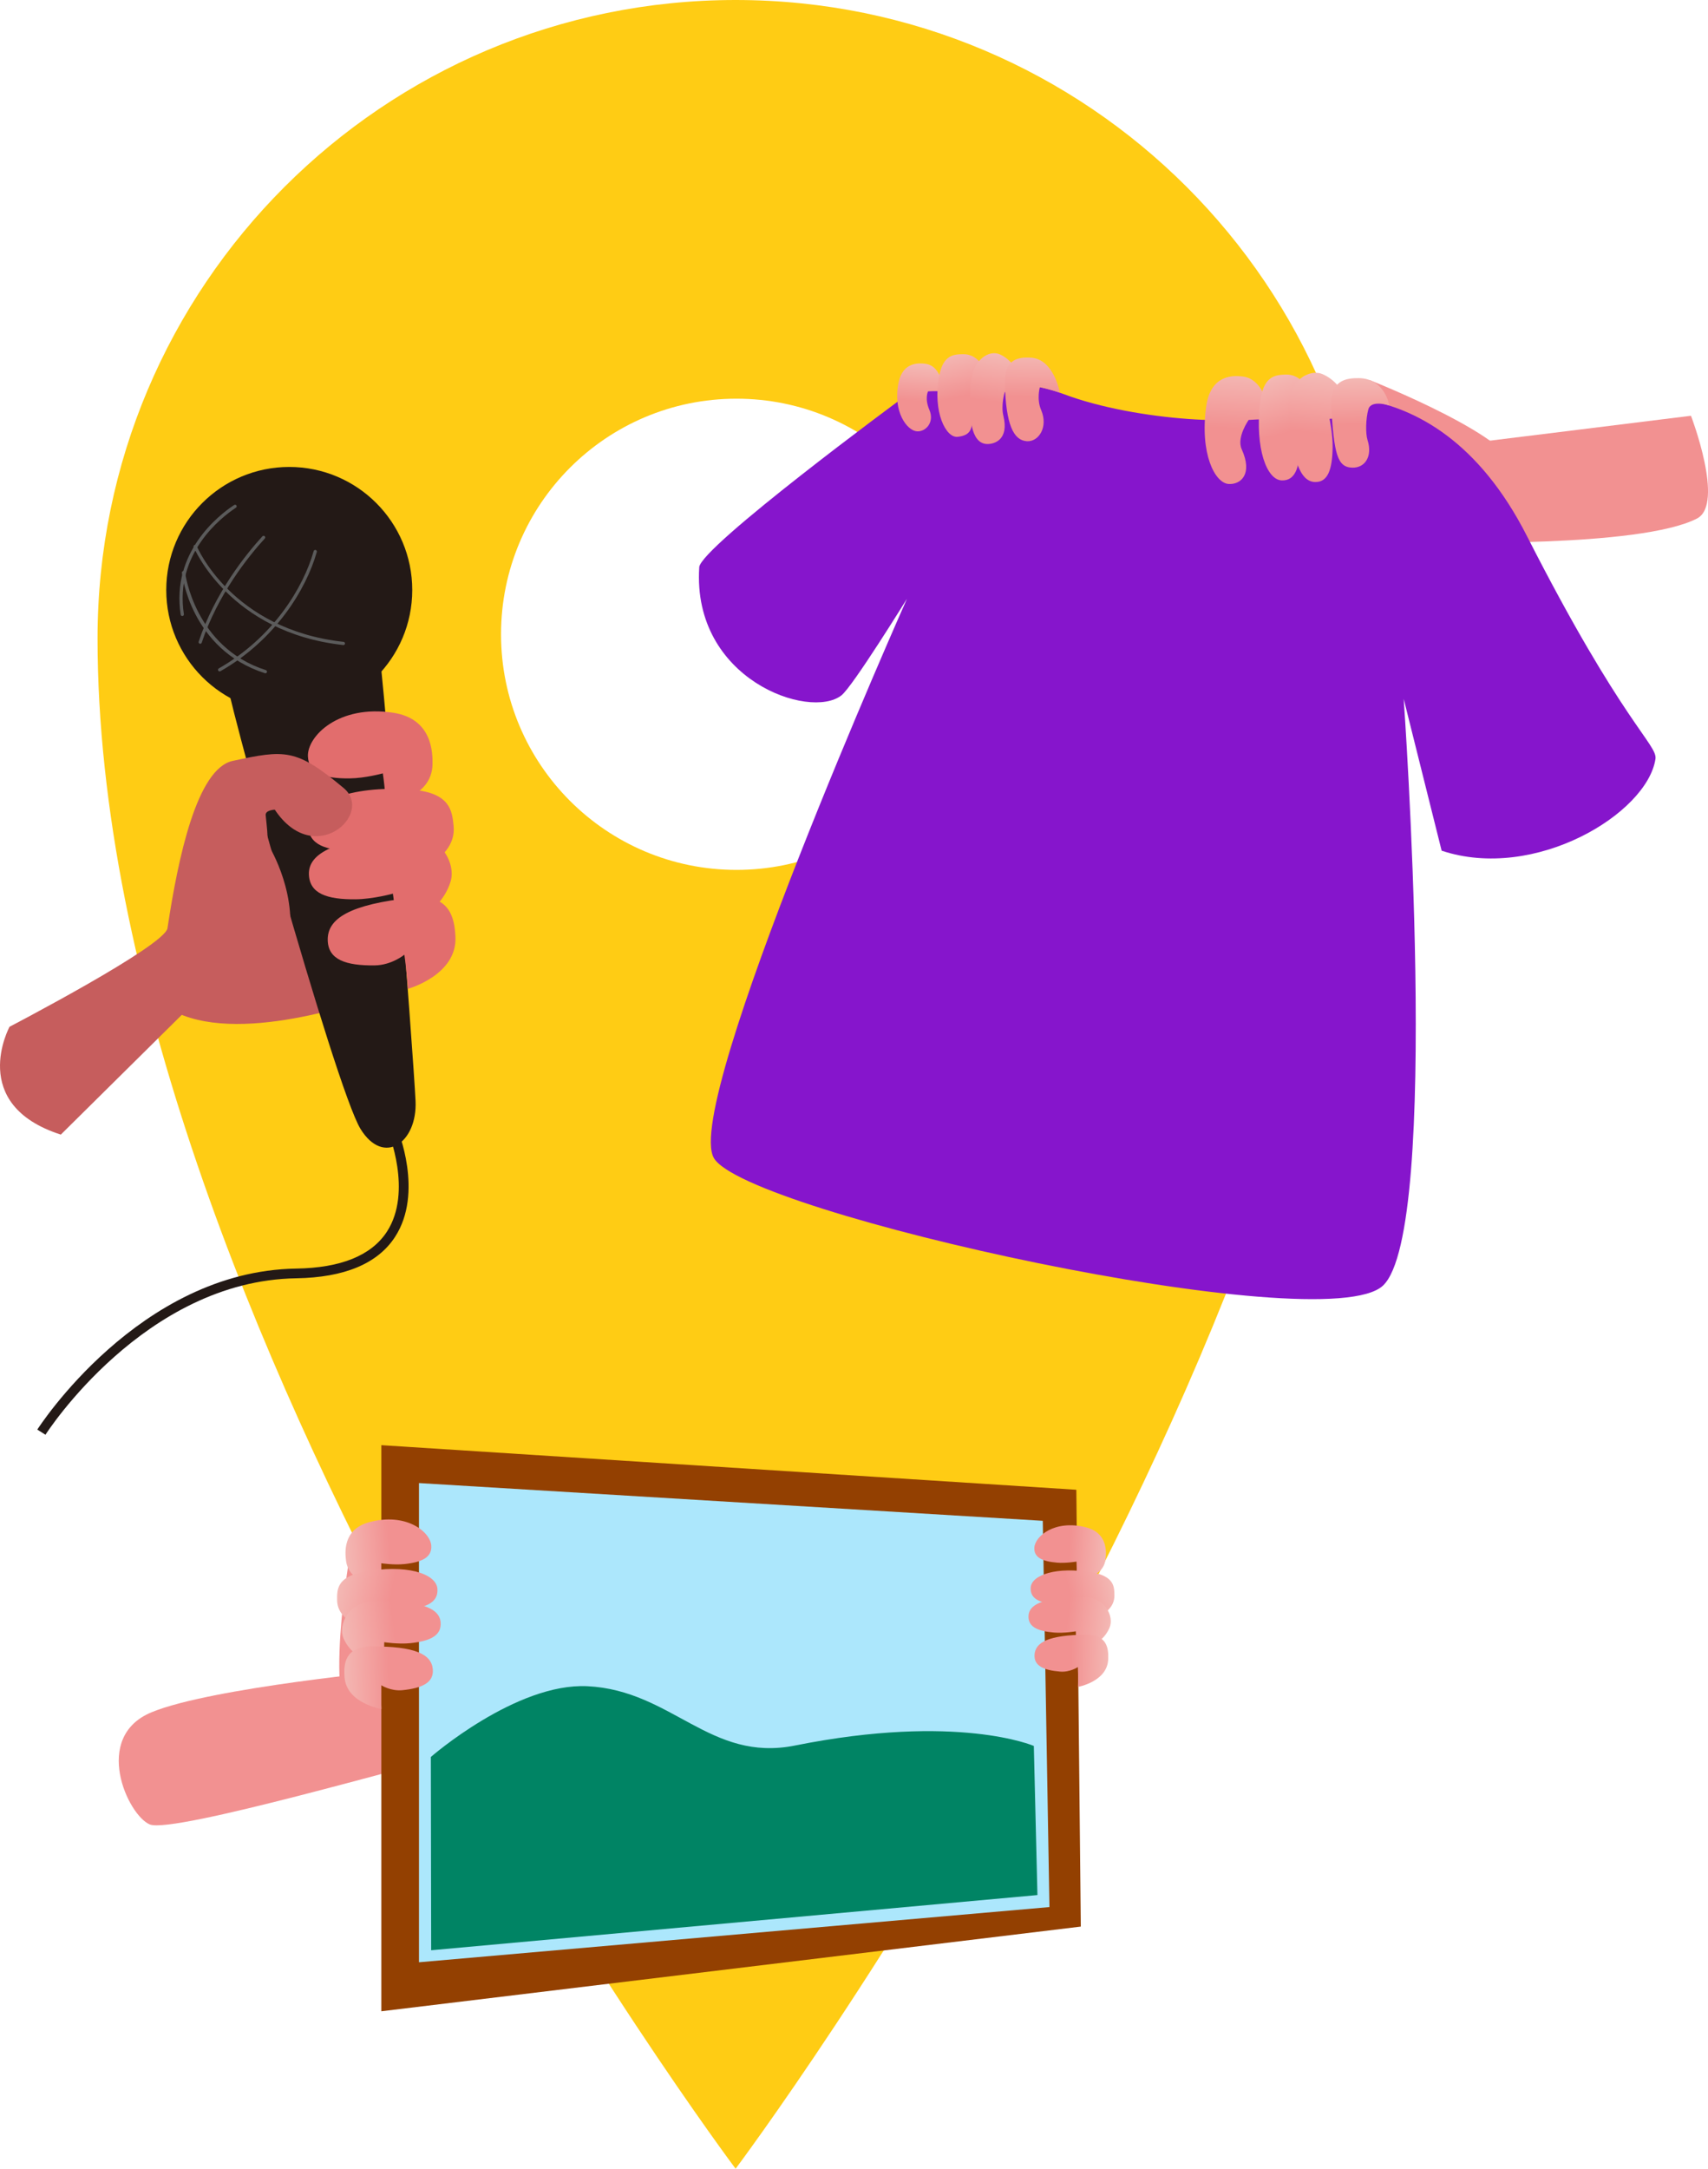 <?xml version="1.0" encoding="UTF-8"?>
<svg id="Layer_2" data-name="Layer 2" xmlns="http://www.w3.org/2000/svg" xmlns:xlink="http://www.w3.org/1999/xlink" viewBox="0 0 530.74 673.53">
  <defs>
    <style>
      .cls-1 {
        fill: #ace7fc;
      }

      .cls-2 {
        fill: #5b5b5b;
      }

      .cls-3 {
        fill: url(#linear-gradient-8);
      }

      .cls-4 {
        fill: url(#linear-gradient-7);
      }

      .cls-5 {
        fill: url(#linear-gradient-5);
      }

      .cls-6 {
        fill: url(#linear-gradient-6);
      }

      .cls-7 {
        fill: url(#linear-gradient-9);
      }

      .cls-8 {
        fill: url(#linear-gradient-4);
      }

      .cls-9 {
        fill: url(#linear-gradient-3);
      }

      .cls-10 {
        fill: url(#linear-gradient-2);
      }

      .cls-11 {
        fill: #f29191;
      }

      .cls-12 {
        fill: url(#linear-gradient);
      }

      .cls-13 {
        fill: #e26d6d;
      }

      .cls-14 {
        fill: #008464;
      }

      .cls-15 {
        fill: #231916;
      }

      .cls-16 {
        fill: #8615cc;
      }

      .cls-17 {
        fill: url(#linear-gradient-10);
      }

      .cls-18 {
        fill: url(#linear-gradient-11);
      }

      .cls-19 {
        fill: url(#linear-gradient-12);
      }

      .cls-20 {
        fill: url(#linear-gradient-13);
      }

      .cls-21 {
        fill: url(#linear-gradient-14);
      }

      .cls-22 {
        fill: url(#linear-gradient-15);
      }

      .cls-23 {
        fill: url(#linear-gradient-16);
      }

      .cls-24 {
        fill: #ffcc14;
      }

      .cls-25 {
        fill: #c65d5d;
      }

      .cls-26 {
        fill: #934001;
      }
    </style>
    <linearGradient id="linear-gradient" x1="187.42" y1="198.76" x2="188.24" y2="182.24" gradientTransform="translate(139.72 -49.02) rotate(1.03) scale(.77 .86) skewX(1.74)" gradientUnits="userSpaceOnUse">
      <stop offset="0" stop-color="#f29191"/>
      <stop offset="1" stop-color="#f4c3be"/>
    </linearGradient>
    <linearGradient id="linear-gradient-2" x1="220.45" y1="198.11" x2="216.13" y2="179.03" gradientTransform="translate(94.67 -52.88) rotate(-.16) scale(.94 .89) skewX(-.71)" xlink:href="#linear-gradient"/>
    <linearGradient id="linear-gradient-3" x1="225.38" y1="207.63" x2="227.13" y2="188.75" gradientTransform="translate(106.4 -86.81) rotate(1.11) scale(.89 1) skewX(1.93)" xlink:href="#linear-gradient"/>
    <linearGradient id="linear-gradient-4" x1="244.18" y1="204.04" x2="244.29" y2="187.01" gradientTransform="translate(86.92 -87.85) rotate(.76) scale(.95 1.02) skewX(1.16)" xlink:href="#linear-gradient"/>
    <linearGradient id="linear-gradient-5" x1="354.74" y1="214.31" x2="355.73" y2="194.46" gradientTransform="translate(43.6 -108.09) rotate(-.15) scale(.92 1.13) skewX(3.9)" xlink:href="#linear-gradient"/>
    <linearGradient id="linear-gradient-6" x1="382.59" y1="212.61" x2="378.26" y2="193.48" gradientTransform="translate(-14.83 -98.58) rotate(-1.35) scale(1.06 1.14) skewX(1.15)" xlink:href="#linear-gradient"/>
    <linearGradient id="linear-gradient-7" x1="391.98" y1="216.58" x2="393.73" y2="197.72" gradientTransform="translate(-18.04 -118.35) rotate(-.94) scale(1.06 1.2) skewX(2.05)" xlink:href="#linear-gradient"/>
    <linearGradient id="linear-gradient-8" x1="403.55" y1="211.07" x2="403.65" y2="194.7" gradientTransform="translate(-14.83 -98.58) rotate(-1.35) scale(1.06 1.14) skewX(1.15)" xlink:href="#linear-gradient"/>
    <linearGradient id="linear-gradient-9" x1="439.44" y1="400.54" x2="440.18" y2="385.64" gradientTransform="translate(737.4 46.83) rotate(90.61)" xlink:href="#linear-gradient"/>
    <linearGradient id="linear-gradient-10" x1="453.28" y1="400.05" x2="449.38" y2="382.79" gradientTransform="translate(737.4 46.83) rotate(90.61)" xlink:href="#linear-gradient"/>
    <linearGradient id="linear-gradient-11" x1="461.4" y1="400.92" x2="462.98" y2="383.9" gradientTransform="translate(737.4 46.83) rotate(90.61)" xlink:href="#linear-gradient"/>
    <linearGradient id="linear-gradient-12" x1="473.17" y1="399.53" x2="473.26" y2="384.17" gradientTransform="translate(737.4 46.83) rotate(90.61)" xlink:href="#linear-gradient"/>
    <linearGradient id="linear-gradient-13" x1="432.46" y1="1046.53" x2="433.35" y2="1028.65" gradientTransform="translate(-937.87 80.77) rotate(88.29) scale(1 -1)" xlink:href="#linear-gradient"/>
    <linearGradient id="linear-gradient-14" x1="447.62" y1="1046.23" x2="442.93" y2="1025.51" gradientTransform="translate(-937.87 80.77) rotate(88.29) scale(1 -1)" xlink:href="#linear-gradient"/>
    <linearGradient id="linear-gradient-15" x1="457.36" y1="1047.27" x2="459.26" y2="1026.84" gradientTransform="translate(-937.87 80.77) rotate(88.29) scale(1 -1)" xlink:href="#linear-gradient"/>
    <linearGradient id="linear-gradient-16" x1="471.49" y1="1045.14" x2="471.6" y2="1026.7" gradientTransform="translate(-937.87 80.77) rotate(88.29) scale(1 -1)" xlink:href="#linear-gradient"/>
  </defs>
  <g id="Layer_1-2" data-name="Layer 1">
    <path class="cls-24" d="M228.58,0C119.08,0,30.31,88.76,30.31,198.26c0,211.07,198.27,475.27,198.27,475.27,0,0,198.26-264.2,198.26-475.27C426.84,88.76,338.07,0,228.58,0ZM228.86,270.16c-40.41,0-73.17-32.76-73.17-73.17s32.76-73.17,73.17-73.17,73.17,32.76,73.17,73.17-32.76,73.17-73.17,73.17Z"/>
    <path class="cls-11" d="M425.61,118.04s47.42,18.65,45.27,28.99c-2.16,10.33-15.32,7.34-15.32,7.34l-33.63-26.73,3.69-9.6Z"/>
    <path class="cls-11" d="M137.69,546.03c-6.41.96-83.86,23.58-91.14,20.58-6.84-2.82-18.02-27.12.49-34.82,18.51-7.7,76.69-13.16,76.69-13.16l13.95,27.4Z"/>
    <path class="cls-11" d="M108.94,481.64s-9.22,51.36,2.18,55.08c11.4,3.71,19.77,2.97,19.77,2.97l-9.88-57.91-12.07-.14Z"/>
    <path class="cls-11" d="M433.74,140.4c6.45-.68,91.71-11.28,91.71-11.28,0,0,10.54,27.45,1.88,31.91-17.82,9.18-80.87,7.36-80.87,7.36l-12.72-28Z"/>
    <path class="cls-16" d="M217.27,176.18c.41-6.33,62.69-52.2,62.69-52.2,0,0,27.07-10.43,50.45-1.63s59.19,9.9,62.49,6.04c3.31-3.86,51.79-20.38,81.54,38.01s40.66,64.84,39.97,69.33c-2.61,16.96-37.5,38.11-66.44,28.46l-11.79-47.16s11.79,165.08-6.43,182.23c-18.22,17.15-198.3-22.51-207.95-39.66-9.65-17.15,60.03-173.65,60.03-173.65,0,0-16.85,27.26-20.37,30.01-9.81,7.69-46.42-4.9-44.18-39.78Z"/>
    <path class="cls-25" d="M118.78,308.96c-.91,0-39.36,14.95-61.82,6.41-22.46-8.54,22.92-57.83,25.21-58.13s36.61,51.72,36.61,51.72Z"/>
    <path class="cls-15" d="M70.19,209.61c-1.7-.36,33.91,128.16,41.85,141.02,7.16,11.6,17.66,4.3,17.09-8.67s-10.76-146.43-12.25-145.79-18.21,19.55-46.7,13.44Z"/>
    <path class="cls-13" d="M119.92,249.65s14.36-1.34,14.48-12.38c.04-3.38,0-14.04-12.17-15.91-17.06-2.62-26.77,7.33-26.55,13.5.19,5.3,5,6.96,12.96,6.88,4.76-.04,10.32-1.56,10.32-1.56.74,5.06.96,9.47.96,9.47Z"/>
    <path class="cls-13" d="M122.89,273.05s19.32-4.61,18.06-16.59c-.48-4.54-.94-10.29-13.1-11.23-19.29-1.48-32.37,4.32-32.12,11.25.21,5.94,5.61,7.8,14.53,7.71,5.34-.05,11.57-1.75,11.57-1.75.83,5.67,1.07,10.61,1.07,10.61Z"/>
    <path class="cls-13" d="M123.15,288.15s13.32-2.87,16.87-14.38c1.87-6.08-3.93-16.27-15.91-14.97-19.23,2.08-28.37,5.85-28.12,12.78.21,5.94,5.61,7.8,14.53,7.71,5.34-.05,11.57-1.75,11.57-1.75.83,5.67,1.07,10.61,1.07,10.61Z"/>
    <path class="cls-13" d="M126.72,307.11s15.47-4.26,14.8-16.29c-.3-5.44-1.51-13.33-13.49-12.03-19.23,2.08-26.43,6.4-26.19,13.32.21,5.94,5.61,7.8,14.53,7.71,5.34-.05,9.28-3.32,9.28-3.32.83,5.67,1.07,10.61,1.07,10.61Z"/>
    <path class="cls-25" d="M2.97,318.87s48.24-25.1,49.07-30.6c3.31-21.95,9.16-49.59,20.29-51.97,16.18-3.46,19.65-3.96,34.47,8.45,9.56,8.01-9.12,25.13-21.41,6.71,0,0-3,.09-2.83,1.74.33,3.34.77,6.45.44,8.56,0,0,9.16,14.02,6.88,30.06-3.63,25.56-8.7,23.6-32.46,22.44l-38.52,38.11c-29.09-9.35-15.93-33.5-15.93-33.5Z"/>
    <circle class="cls-15" cx="89.88" cy="183.24" r="38.22"/>
    <path class="cls-15" d="M14.13,445.58l-2.54-1.6c.31-.49,31.62-49.25,80.42-50,13.9-.21,23.4-4.07,28.21-11.45,8.11-12.44.39-31.09.31-31.28l2.76-1.17c.35.82,8.43,20.29-.55,34.08-5.39,8.28-15.72,12.59-30.69,12.83-47.16.73-77.63,48.12-77.93,48.6Z"/>
    <path class="cls-2" d="M106.71,200.33s-.04,0-.06,0c-35.39-3.89-46.41-30.24-46.48-30.5-.07-.27.09-.54.36-.61.26-.07.54.09.61.36.07.25,10.84,25.94,45.62,29.76.27.03.47.28.44.55-.03.26-.25.45-.5.45Z"/>
    <path class="cls-2" d="M82.46,209.09c-.05,0-.1,0-.15-.02-23.16-7.4-25.77-30.95-25.79-31.19-.02-.28.18-.52.46-.54.27-.04.52.18.54.46.02.23,2.93,23.24,25.1,30.32.26.08.41.37.32.63-.07.21-.26.35-.48.35Z"/>
    <path class="cls-2" d="M68.24,208.51c-.17,0-.34-.09-.43-.25-.14-.24-.05-.55.19-.68,16.86-9.59,26.28-25.1,29.47-36.43.08-.27.35-.42.62-.35.27.08.42.35.35.62-3.25,11.52-12.82,27.29-29.94,37.03-.08.04-.16.07-.25.07Z"/>
    <path class="cls-2" d="M62.21,199.94c-.05,0-.11,0-.16-.03-.26-.09-.4-.37-.32-.63,5.03-15.1,14.57-26.98,19.81-32.72.19-.2.5-.22.71-.03.2.19.22.5.03.71-5.19,5.68-14.63,17.44-19.6,32.36-.07.21-.27.34-.47.34Z"/>
    <path class="cls-2" d="M56.64,191.32c-.24,0-.46-.18-.49-.42-3.01-19.35,11.82-30.88,16.44-33.95l.17-.11c.23-.16.54-.1.7.13.15.23.1.54-.13.69l-.18.12c-4.49,2.99-18.92,14.2-16.01,32.96.04.27-.14.53-.42.57-.03,0-.05,0-.08,0Z"/>
    <path class="cls-12" d="M293.08,121.54s-.15-7.9-5.58-8.57c-1.66-.2-6.91-.76-8.27,5.77-1.9,9.16,2.65,15,5.7,15.22,2.62.19,5.57-2.7,3.85-6.7-1.52-3.53-.4-5.72-.4-5.72,2.52-.13,4.7,0,4.7,0Z"/>
    <path class="cls-10" d="M308.17,121.06s-1.69-11.23-8.93-11.06c-2.74.06-6.21.06-7.45,6.96-1.96,10.93,2.1,19.15,5.83,18.7s5.15-2.09,4.1-8.28c-.51-3.02.03-6.2.03-6.2,3.44-.21,6.41-.12,6.41-.12Z"/>
    <path class="cls-9" d="M318.3,121.76s-1.09-8.67-7.51-11.67c-3.39-1.58-8.59,1.48-9.18,9.18-1,13.19,1.03,18.63,5.26,18.63,2.24,0,6.7-1.43,4.92-8.74-.81-3.31.41-7.4.41-7.4,3.26-.16,6.09,0,6.09,0Z"/>
    <path class="cls-8" d="M329.33,121.97s-1.8-10.59-9.15-10.91c-3.33-.14-8.18.15-7.95,8.05.36,12.68,2.65,17.65,6.87,17.92,3.62.23,6.72-4.36,4.41-9.72-1.44-3.35-.39-7.05-.39-7.05,3.34.67,6.21,1.71,6.21,1.71Z"/>
    <path class="cls-5" d="M394.69,130.25s-.82-12.46-8.59-13.33c-2.38-.27-9.88-.98-11.3,9.37-1.99,14.51,2.67,23.78,7.02,24.02,3.73.21,7.54-3.03,4.03-10.78-1.68-3.71,2.16-9.11,2.16-9.11,3.56-.28,6.67-.16,6.67-.16Z"/>
    <path class="cls-6" d="M410.27,130.2s-2.63-14.25-10.8-13.87c-3.09.14-7.01.22-7.96,9.02-1.5,13.95,2.1,23.72,6.81,23.85,4.03.11,5.44-3.73,5.61-10.22.1-3.88-.89-8.49-.89-8.49,3.87-.35,7.23-.31,7.23-.31Z"/>
    <path class="cls-4" d="M420.38,129.81s-1.69-10.33-9.45-13.63c-4.1-1.75-11.14,2.15-10.49,11.37,1.04,14.8,3.42,21.97,8.13,22.15,4.04.15,5.41-3.87,5.53-10.69.07-4.08-.96-8.93-.96-8.93,3.87-.34,7.23-.26,7.23-.26Z"/>
    <path class="cls-3" d="M431.72,125.93s-1.36-8.45-9.54-8.5c-3.7-.02-9.08.5-8.51,9.27.92,14.07,1.81,18.41,6.51,18.54,4.03.11,6.35-3.57,4.78-8.51-.69-2.16-.54-6.76.23-9.58.85-3.12,6.52-1.21,6.52-1.21Z"/>
    <polygon class="cls-26" points="335.85 598.33 118.5 624.63 118.5 448.82 334.46 462.67 335.85 598.33"/>
    <polygon class="cls-1" points="326.1 592.27 130.19 609.41 130.19 460.59 324.03 472.31 326.1 592.27"/>
    <path class="cls-7" d="M334.55,490.47s8.33,0,9-6.34c.2-1.94.76-8.07-6.14-9.81-9.67-2.43-15.8,2.77-16,6.33-.18,3.06,2.5,4.27,7.08,4.66,2.74.23,6.02-.34,6.02-.34.15,2.95.04,5.5.04,5.5Z"/>
    <path class="cls-17" d="M335,504.09s11.36-1.61,11.29-8.57c-.03-2.63.02-5.97-6.93-7.17-11.01-1.9-18.85.74-19.09,4.73-.2,3.43,2.8,4.79,7.94,5.22,3.07.26,6.75-.38,6.75-.38.17,3.3.04,6.16.04,6.16Z"/>
    <path class="cls-18" d="M334.33,512.79s7.82-.93,10.48-7.36c1.41-3.4-1.38-9.57-8.34-9.47-11.17.16-16.63,1.83-16.87,5.83-.2,3.43,2.8,4.79,7.94,5.22,3.07.26,6.75-.38,6.75-.38.17,3.3.04,6.16.04,6.16Z"/>
    <path class="cls-19" d="M334.97,523.89s9.13-1.62,9.39-8.57c.12-3.15-.15-7.75-7.11-7.65-11.17.16-15.55,2.25-15.78,6.25-.2,3.43,2.8,4.79,7.94,5.22,3.07.26,5.52-1.41,5.52-1.41.17,3.3.04,6.16.04,6.16Z"/>
    <path class="cls-20" d="M118.47,492.08s-10,.2-10.95-7.4c-.29-2.32-1.1-9.67,7.14-11.92,11.55-3.14,19.02,2.96,19.35,7.23.28,3.67-2.9,5.19-8.39,5.76-3.29.34-7.23-.27-7.23-.27-.11,3.54.08,6.6.08,6.6Z"/>
    <path class="cls-21" d="M118.49,506.97s-13.67-1.67-13.74-10.02c-.03-3.16-.16-7.17,8.15-8.76,13.18-2.53,22.65.45,23.02,5.24.32,4.11-3.26,5.81-9.41,6.45-3.68.38-8.11-.3-8.11-.3-.13,3.97.09,7.4.09,7.4Z"/>
    <path class="cls-22" d="M119.5,517.4s-9.41-.93-12.75-8.59c-1.77-4.05,1.44-11.52,9.79-11.56,13.42-.07,20.01,1.82,20.38,6.61.32,4.11-3.26,5.81-9.41,6.45-3.68.38-8.11-.3-8.11-.3-.13,3.97.09,7.4.09,7.4Z"/>
    <path class="cls-23" d="M118.52,530.75s-10.99-1.73-11.47-10.07c-.22-3.78,0-9.3,8.35-9.35,13.42-.07,18.72,2.34,19.09,7.13.32,4.11-3.26,5.81-9.41,6.45-3.68.38-6.65-1.56-6.65-1.56-.13,3.97.09,7.4.09,7.4Z"/>
    <path class="cls-14" d="M133.88,545.65s26.49-23.08,48.69-21.97c26.31,1.32,38.06,23.72,64.47,18.42,50.56-10.13,74.21.13,74.21.13l1.12,46.31-188.39,17.14-.1-60.03Z"/>
  </g>
</svg>